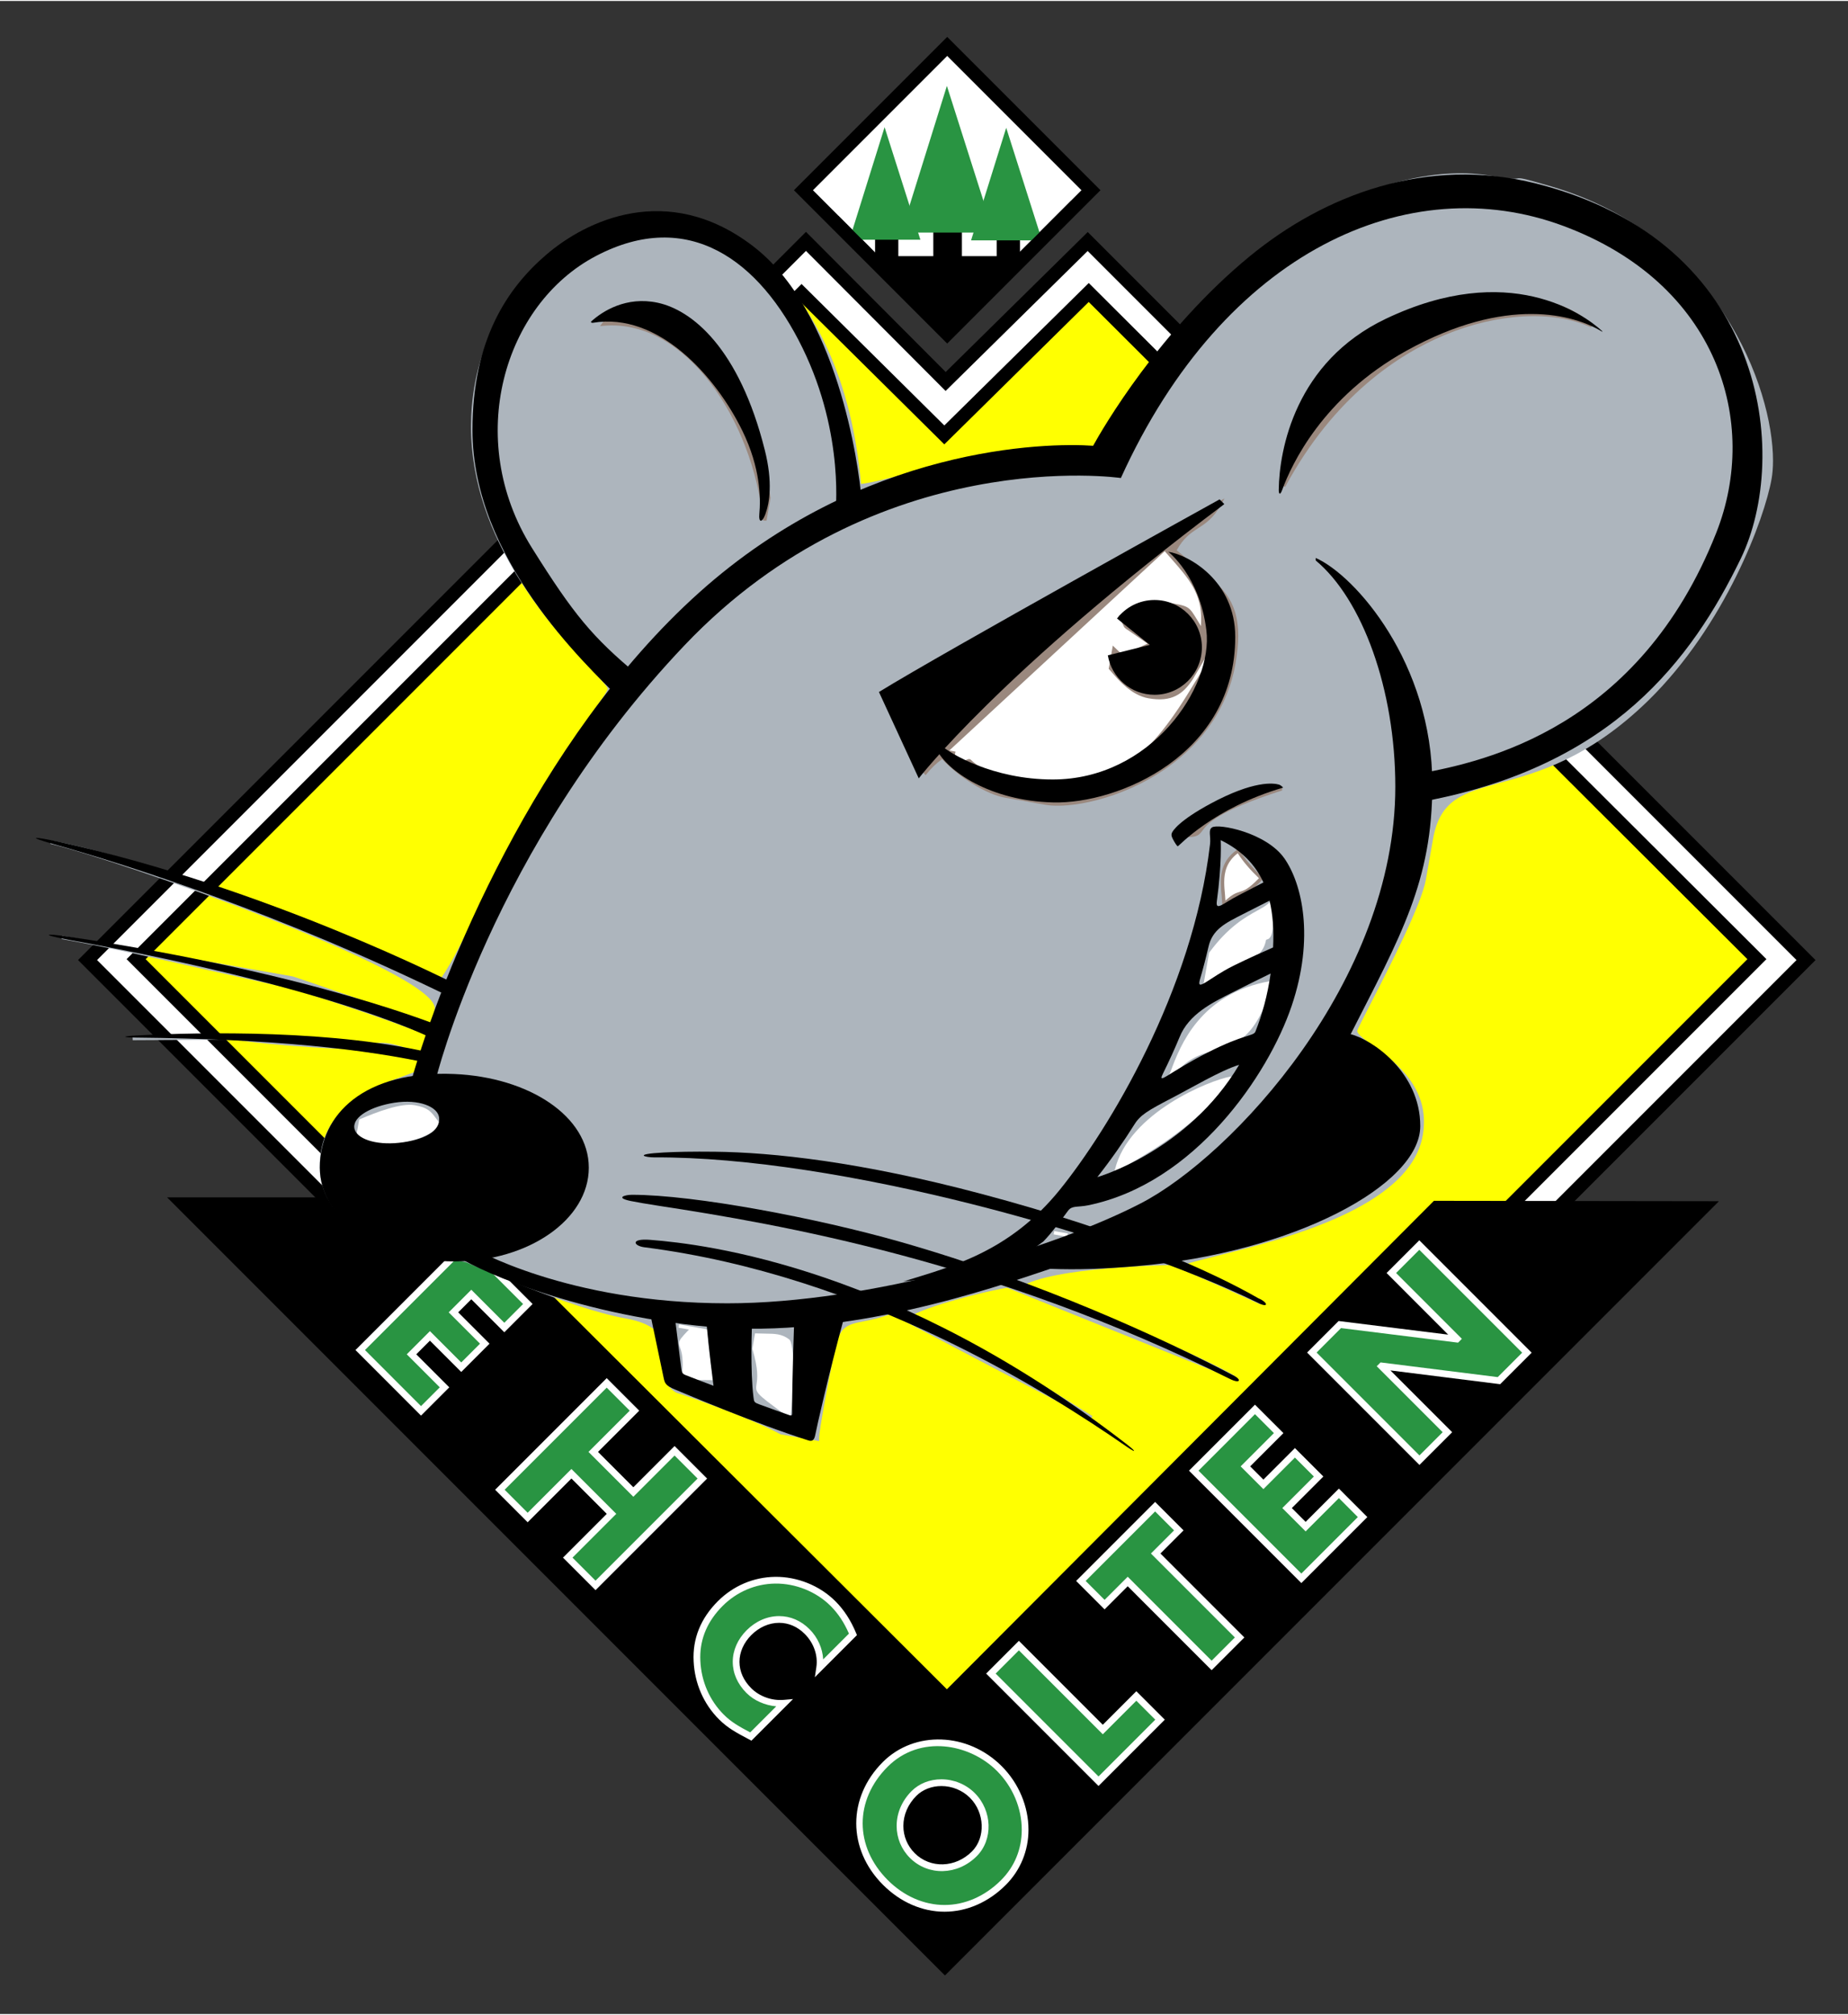 <?xml version="1.0" encoding="UTF-8" standalone="no"?>
<!-- Created with Inkscape (http://www.inkscape.org/) -->
<svg
   xmlns:svg="http://www.w3.org/2000/svg"
   xmlns="http://www.w3.org/2000/svg"
   version="1.0"
   width="200"
   height="218"
   viewBox="0 0 754.726 821.863"
   id="Calque_1"
   xml:space="preserve"
   style="overflow:visible"><rect x="0" y="0" width="754.726" height="821.863" fill="#333333" stroke="none"/><defs
   id="defs174" />
<g
   transform="matrix(0.963,0,0,0.963,14.667,14.667)"
   id="g3">
	<g
   id="g5">
		<polygon
   points="446.054,86.749 750.691,391.385 386.301,755.772 21.9,391.37 326.576,86.693 385.81,146.09 446.054,86.749 "
   id="polygon7"
   style="fill:#ffffff" />
		<path
   d="M 17.865,391.37 L 386.302,759.807 L 754.727,391.386 L 446.071,82.728 C 446.071,82.728 389.601,138.351 385.827,142.068 C 382.089,138.319 326.579,82.655 326.579,82.655 L 17.865,391.37 z M 326.573,90.732 C 330.339,94.507 385.791,150.113 385.791,150.113 C 385.791,150.113 442.271,94.481 446.04,90.768 C 449.966,94.694 742.702,387.43 746.657,391.385 C 742.688,395.354 390.269,747.767 386.302,751.737 C 382.334,747.767 29.904,395.339 25.936,391.37 C 29.891,387.415 322.612,94.692 326.573,90.732 z"
   id="path9" />
		<polygon
   points="446.496,108.362 729.863,390.998 386.178,734.682 42.494,390.998 324.709,108.783 385.248,168.738 446.496,108.362 "
   id="polygon11"
   style="fill:#ffff01" />
		<path
   d="M 385.25,164.728 C 381.506,161.018 324.699,104.758 324.699,104.758 L 38.459,390.998 L 386.178,738.719 L 733.9,390.996 L 446.507,104.344 C 446.507,104.344 389.007,161.023 385.25,164.728 z M 446.485,112.38 C 450.405,116.292 721.865,387.051 725.825,391.001 C 721.858,394.97 390.142,726.684 386.179,730.647 C 382.215,726.683 50.494,394.962 46.53,390.998 C 50.479,387.049 320.789,116.738 324.719,112.808 C 328.49,116.542 385.243,172.75 385.243,172.75 C 385.243,172.75 442.714,116.095 446.485,112.38 z"
   id="path13" />
		<path
   d="M 592.895,493.445 C 592.895,493.445 387.332,699.524 386.329,700.531 C 385.325,699.527 177.264,491.976 177.264,491.976 L 55.63,491.976 L 385.518,821.863 L 713.774,493.609 L 592.895,493.445 z"
   id="path15" />
	</g>
	<g
   id="g17">
		<polygon
   points="386.469,4.035 447.44,65.005 386.469,125.976 325.5,65.004 386.469,4.035 "
   id="polygon19"
   style="fill:#ffffff" />
		<path
   d="M 321.465,65.004 L 386.469,130.01 L 451.474,65.005 L 386.469,0 L 321.465,65.004 z M 386.469,8.071 C 390.113,11.714 439.762,61.363 443.404,65.005 C 439.762,68.65 390.113,118.296 386.469,121.939 C 382.825,118.296 333.178,68.647 329.536,65.004 C 333.179,61.361 382.826,11.714 386.469,8.071 z"
   id="path21" />
		<polygon
   points="412.295,102.822 412.295,101.699 417.29,97.04 412.295,97.228 412.295,92.953 361.087,92.953 361.087,99.166 360.676,99.181 361.087,100.048 361.087,102.822 362.402,102.822 363.427,104.985 376.618,116.293 376.618,118.388 379.062,118.388 387.067,125.25 394.418,118.388 396.847,118.388 396.847,116.12 411.093,102.822 412.295,102.822 "
   id="polygon23" />
		<polygon
   points="355.884,85.765 365.746,85.765 365.746,97.398 355.884,97.398 355.884,85.765 "
   id="polygon25" />
		<polygon
   points="407.468,86.019 417.33,86.019 417.33,97.651 407.468,97.651 407.468,86.019 "
   id="polygon27" />
		<polygon
   points="380.574,79.949 392.711,79.949 392.711,99.168 380.574,99.168 380.574,79.949 "
   id="polygon29" />
		<polygon
   points="411.496,38.534 426.686,86.255 396.596,86.255 411.496,38.534 "
   id="polygon31"
   style="fill:#299442" />
		<polygon
   points="359.913,38.282 375.101,86.001 345.01,86.001 359.913,38.282 "
   id="polygon33"
   style="fill:#299442" />
		<polygon
   points="386.339,20.775 406.134,82.968 366.918,82.968 386.339,20.775 "
   id="polygon35"
   style="fill:#299442" />
		
			<rect
   width="19.416"
   height="4.043"
   x="336.055"
   y="82.082"
   transform="matrix(-0.707,-0.707,0.707,-0.707,530.762,388.079)"
   id="rect37" />
		
			<rect
   width="4.855"
   height="45.891"
   x="422.079"
   y="64.351"
   transform="matrix(-0.707,-0.707,0.707,-0.707,663.027,449.146)"
   id="rect39" />
	</g>
	<g
   id="g41">
		<g
   id="g43">
			<polygon
   points="198.648,547.165 208.623,537.191 182.846,511.414 137.543,556.718 163.319,582.495 173.293,572.519 159.294,558.521 167.104,550.712 180.383,563.988 190.356,554.016 177.079,540.735 184.649,533.164 198.648,547.165 "
   id="polygon45"
   style="fill:#299442;fill-rule:evenodd" />
			<path
   d="M 135.527,556.718 L 163.319,584.513 L 175.31,572.519 C 175.31,572.519 163.048,560.259 161.311,558.522 C 162.614,557.218 165.8,554.032 167.103,552.73 C 168.826,554.45 180.382,566.006 180.382,566.006 L 192.373,554.016 C 192.373,554.016 180.817,542.459 179.095,540.736 C 180.378,539.453 183.365,536.465 184.648,535.184 C 186.386,536.92 198.647,549.185 198.647,549.185 L 210.639,537.192 L 182.846,509.397 L 135.527,556.718 z M 182.846,513.432 C 184.633,515.218 204.818,535.405 206.604,537.192 C 205.157,538.637 200.095,543.704 198.647,545.148 C 196.91,543.412 184.648,531.147 184.648,531.147 L 175.061,540.736 C 175.061,540.736 186.616,552.293 188.339,554.016 C 186.893,555.461 181.829,560.526 180.382,561.971 C 178.659,560.247 167.103,548.693 167.103,548.693 L 157.276,558.522 C 157.276,558.522 169.537,570.783 171.275,572.519 C 169.828,573.966 164.765,579.031 163.318,580.478 C 161.531,578.692 141.346,558.505 139.56,556.718 C 141.446,554.834 180.961,515.317 182.846,513.432 z"
   id="path47"
   style="fill:#ffffff;fill-rule:evenodd" />
		</g>
		<g
   id="g49">
			<polygon
   points="236.361,599.896 253.845,582.415 242.068,570.637 196.766,615.94 208.543,627.717 227.108,609.151 244.113,626.155 225.546,644.721 237.323,656.497 282.626,611.195 270.849,599.417 253.365,616.901 236.361,599.896 "
   id="polygon51"
   style="fill:#299442;fill-rule:evenodd" />
			<path
   d="M 194.749,615.94 L 208.543,629.732 C 208.543,629.732 225.304,612.971 227.108,611.166 C 228.78,612.841 240.422,624.481 242.094,626.155 C 240.29,627.959 223.529,644.72 223.529,644.72 L 237.323,658.513 L 284.643,611.195 L 270.849,597.399 C 270.849,597.399 255.156,613.093 253.365,614.884 C 251.692,613.209 240.052,601.57 238.378,599.895 C 240.17,598.105 255.863,582.415 255.863,582.415 L 242.069,568.62 L 194.749,615.94 z M 242.068,572.654 C 243.597,574.183 250.298,580.885 251.827,582.415 C 250.035,584.205 234.343,599.895 234.343,599.895 L 253.364,618.918 C 253.364,618.918 269.057,603.226 270.848,601.434 C 272.377,602.963 279.079,609.665 280.607,611.195 C 278.722,613.081 239.206,652.593 237.322,654.479 C 235.793,652.95 229.092,646.25 227.563,644.72 C 229.368,642.916 246.128,626.155 246.128,626.155 L 227.107,607.132 C 227.107,607.132 210.346,623.894 208.542,625.697 C 207.012,624.17 200.312,617.468 198.782,615.94 C 200.668,614.055 240.184,574.538 242.068,572.654 z"
   id="path53"
   style="fill:#ffffff;fill-rule:evenodd" />
		</g>
		<g
   id="g55">
			<path
   d="M 346.511,677.24 C 344.467,672.315 341.824,667.988 338.039,664.204 C 331.671,657.833 322.477,654.171 313.464,654.289 C 304.693,654.409 296.401,658.017 290.214,664.202 C 283.483,670.932 279.879,679.102 280.36,688.597 C 280.78,697.549 284.385,705.961 290.695,712.269 C 294.359,715.934 298.084,717.856 303.192,720.561 L 317.31,706.444 C 311.903,706.923 306.195,704.938 302.351,701.093 C 295.021,693.764 295.26,683.67 302.411,676.52 C 309.441,669.49 319.836,668.83 327.046,676.041 C 331.07,680.064 333.234,685.712 332.393,691.359 L 346.511,677.24 L 346.511,677.24 z"
   id="path57"
   style="fill:#299442;fill-rule:evenodd" />
			<path
   d="M 313.446,652.864 C 304.353,652.986 295.745,656.655 289.205,663.193 C 281.904,670.494 278.449,679.066 278.935,688.667 C 279.375,698.046 283.193,706.787 289.685,713.277 C 293.398,716.991 297.236,719.022 302.096,721.596 L 303.454,722.315 L 321.095,704.673 L 317.183,705.021 C 312.147,705.466 306.85,703.576 303.358,700.084 C 300.099,696.825 298.376,692.948 298.375,688.874 C 298.375,684.807 300.166,680.778 303.418,677.527 C 306.752,674.192 310.931,672.356 315.184,672.358 C 319.214,672.358 322.967,673.978 326.035,677.048 C 329.875,680.886 331.724,686.156 330.98,691.148 L 330.342,695.423 L 348.193,677.574 L 347.828,676.692 C 345.575,671.264 342.703,666.846 339.046,663.193 C 332.455,656.6 322.883,652.736 313.446,652.864 z M 291.703,711.26 C 285.715,705.273 282.192,697.199 281.785,688.529 C 281.758,687.993 281.744,687.457 281.744,686.926 C 281.744,678.804 284.928,671.505 291.223,665.209 C 297.234,659.202 305.139,655.829 313.485,655.717 C 322.168,655.601 330.971,659.152 337.031,665.213 C 340.265,668.444 342.738,672.212 344.8,676.935 C 343.765,677.969 337.06,684.673 333.881,687.853 C 333.595,683.176 331.591,678.568 328.053,675.033 C 324.439,671.416 319.989,669.506 315.185,669.506 L 315.185,669.506 C 310.17,669.506 305.275,671.639 301.402,675.512 C 297.611,679.303 295.523,684.048 295.523,688.874 C 295.523,688.876 295.523,688.876 295.523,688.876 C 295.524,693.723 297.535,698.297 301.342,702.103 C 304.614,705.375 309.245,707.347 313.971,707.764 C 310.929,710.807 304.038,717.701 302.93,718.806 C 298.373,716.389 294.986,714.545 291.703,711.26 z"
   id="path59"
   style="fill:#ffffff;fill-rule:evenodd" />
		</g>
		<g
   id="g61">
			<path
   d="M 408.556,734.118 C 395.518,721.079 373.888,718.673 360.188,732.373 C 345.528,747.036 345.709,767.884 360.248,782.425 C 374.789,796.965 395.639,797.147 410.297,782.484 C 423.998,768.784 421.593,747.156 408.556,734.118 L 408.556,734.118 z M 397.14,745.533 C 404.17,752.563 404.23,764.038 397.982,770.288 C 390.17,778.097 378.694,778.039 371.665,771.009 C 364.634,763.979 364.574,752.502 372.386,744.693 C 378.634,738.44 390.109,738.503 397.14,745.533 L 397.14,745.533 z"
   id="path63"
   style="fill:#299442;fill-rule:evenodd" />
			<path
   d="M 359.18,731.364 C 344.114,746.431 344.139,768.33 359.24,783.433 C 366.591,790.783 375.861,794.833 385.341,794.831 C 394.776,794.831 403.996,790.804 411.307,783.491 C 417.519,777.281 420.94,768.962 420.942,760.071 C 420.942,750.166 416.796,740.337 409.567,733.108 L 409.567,733.108 C 395.193,718.738 372.59,717.954 359.18,731.364 z M 361.257,781.416 C 347.1,767.257 347.075,747.505 361.197,733.382 C 374.973,719.608 395.983,723.563 407.548,735.126 L 407.548,735.126 C 414.247,741.824 418.088,750.916 418.088,760.072 C 418.086,768.318 415.045,775.72 409.289,781.474 C 402.518,788.247 394.013,791.979 385.341,791.979 C 376.622,791.979 368.07,788.229 361.257,781.416 z"
   id="path65"
   style="fill:#ffffff" />
			<path
   d="M 384.006,738.699 C 379.073,738.699 374.588,740.47 371.377,743.681 C 367.284,747.775 365.031,753.02 365.03,758.456 C 365.03,763.574 367.028,768.389 370.655,772.017 C 378.396,779.758 390.843,779.442 398.991,771.294 C 406.018,764.266 405.633,752.006 398.149,744.523 C 394.447,740.823 389.292,738.699 384.006,738.699 z M 372.673,770 C 369.585,766.911 367.882,762.812 367.882,758.457 C 367.883,753.785 369.84,749.253 373.394,745.701 C 376.028,743.064 379.896,741.554 384.006,741.552 C 388.54,741.552 392.959,743.371 396.131,746.542 C 402.41,752.82 402.803,763.445 396.972,769.279 C 389.957,776.295 379.283,776.609 372.673,770 z"
   id="path67"
   style="fill:#ffffff" />
		</g>
		<g
   id="g69">
			<polygon
   points="416.866,682.005 405.003,693.87 450.639,739.506 476.724,713.42 466.677,703.372 452.456,717.594 416.866,682.005 "
   id="polygon71"
   style="fill:#299442;fill-rule:evenodd" />
			<path
   d="M 402.986,693.87 L 450.639,741.523 L 478.742,713.419 L 466.678,701.354 C 466.678,701.354 454.198,713.833 452.456,715.577 C 450.55,713.672 416.866,679.989 416.866,679.989 L 402.986,693.87 z M 416.866,684.022 C 418.77,685.928 452.456,719.611 452.456,719.611 C 452.456,719.611 464.937,707.13 466.678,705.388 C 468.129,706.839 473.257,711.968 474.708,713.419 C 472.918,715.208 452.429,735.697 450.64,737.488 C 448.754,735.602 408.907,695.754 407.022,693.869 C 408.552,692.34 415.333,685.558 416.866,684.022 z"
   id="path73"
   style="fill:#ffffff;fill-rule:evenodd" />
		</g>
		<g
   id="g75">
			<polygon
   points="474.888,642.975 484.691,633.168 474.646,623.121 443.171,654.596 453.22,664.641 463.025,654.836 498.613,690.427 510.476,678.562 474.888,642.975 "
   id="polygon77"
   style="fill:#299442;fill-rule:evenodd" />
			<path
   d="M 441.154,654.596 L 453.22,666.659 C 453.22,666.659 461.401,658.478 463.025,656.854 C 464.929,658.758 498.613,692.443 498.613,692.443 L 512.494,678.562 C 512.494,678.562 478.81,644.879 476.906,642.975 C 478.528,641.35 486.71,633.168 486.71,633.168 L 474.647,621.105 L 441.154,654.596 z M 474.646,625.139 C 476.096,626.59 481.225,631.719 482.675,633.168 C 481.051,634.791 472.87,642.975 472.87,642.975 C 472.87,642.975 506.554,676.657 508.458,678.562 C 506.926,680.095 500.145,686.877 498.612,688.411 C 496.708,686.504 463.024,652.819 463.024,652.819 C 463.024,652.819 454.841,661.002 453.219,662.624 C 451.768,661.173 446.64,656.048 445.188,654.597 C 447.017,652.77 472.817,626.966 474.646,625.139 z"
   id="path79"
   style="fill:#ffffff;fill-rule:evenodd" />
		</g>
		<g
   id="g81">
			<polygon
   points="527.038,591.93 516.991,581.883 491.026,607.849 536.661,653.484 562.625,627.519 552.581,617.47 538.477,631.574 530.608,623.707 543.985,610.329 533.937,600.285 520.562,613.658 512.936,606.031 527.038,591.93 "
   id="polygon83"
   style="fill:#299442;fill-rule:evenodd" />
			<path
   d="M 489.008,607.849 L 536.66,655.502 L 564.643,627.519 L 552.58,615.454 C 552.58,615.454 540.216,627.818 538.476,629.558 C 537.166,628.25 533.933,625.016 532.625,623.708 C 534.351,621.982 546.002,610.33 546.002,610.33 L 533.936,598.268 C 533.936,598.268 522.286,609.916 520.561,611.642 C 519.273,610.355 516.24,607.321 514.953,606.032 C 516.691,604.294 529.056,591.93 529.056,591.93 L 516.991,579.866 L 489.008,607.849 z M 516.991,583.898 C 518.441,585.349 523.571,590.478 525.021,591.929 C 523.281,593.667 510.918,606.031 510.918,606.031 L 520.562,615.676 C 520.562,615.676 532.212,604.026 533.937,602.3 C 535.388,603.751 540.516,608.878 541.968,610.329 C 540.242,612.053 528.591,623.707 528.591,623.707 L 538.477,633.594 C 538.477,633.594 550.841,621.229 552.581,619.488 C 554.031,620.939 559.16,626.068 560.61,627.519 C 558.82,629.305 538.451,649.679 536.661,651.467 C 534.774,649.581 494.93,609.733 493.043,607.849 C 494.833,606.061 515.202,585.688 516.991,583.898 z"
   id="path85"
   style="fill:#ffffff;fill-rule:evenodd" />
		</g>
		<g
   id="g87">
			<polygon
   points="586.744,603.402 598.608,591.537 570.646,563.576 570.766,563.456 620.458,569.689 632.319,557.828 586.685,512.192 574.822,524.054 602.722,551.957 602.602,552.077 552.972,545.905 541.111,557.767 586.744,603.402 "
   id="polygon89"
   style="fill:#299442;fill-rule:evenodd" />
			<path
   d="M 572.803,524.054 C 572.803,524.054 594.419,545.67 598.93,550.182 C 592.382,549.368 552.456,544.403 552.456,544.403 L 539.092,557.767 L 586.743,605.42 L 600.624,591.537 C 600.624,591.537 578.961,569.874 574.441,565.353 C 581.001,566.176 620.972,571.191 620.972,571.191 L 634.334,557.828 L 586.684,510.175 L 572.803,524.054 z M 586.685,514.209 C 588.569,516.095 628.414,555.94 630.302,557.828 C 628.691,559.44 620.768,567.361 619.942,568.186 C 618.594,568.017 570.249,561.954 570.249,561.954 L 568.629,563.576 C 568.629,563.576 594.716,589.664 596.591,591.537 C 595.057,593.069 588.277,599.851 586.744,601.385 C 584.857,599.497 545.014,559.653 543.127,557.767 C 544.74,556.154 552.663,548.232 553.487,547.406 C 554.834,547.574 603.118,553.578 603.118,553.578 L 604.74,551.958 C 604.74,551.958 578.715,525.929 576.838,524.055 C 578.371,522.521 585.152,515.742 586.685,514.209 z"
   id="path91"
   style="fill:#ffffff;fill-rule:evenodd" />
		</g>
	</g>
	<g
   id="g93">
		<g
   id="g95">
			<path
   d="M 691.637,110.917 C 673.504,93.271 652.041,80.85 641.762,79.039 L 620.668,75.319 C 579.605,68.078 540.703,92.836 521.169,108.236 C 492.633,130.735 469.536,161.131 462.136,185.853 C 366.917,179.87 284.355,229.277 216.74,332.748 C 210.237,342.84 183.773,406.707 173.811,430.749 C 171.821,435.552 170.383,439.02 170.248,439.295 L 169.744,440.314 L 170.873,440.336 L 194.56,440.558 C 220.048,445.064 238.794,465.243 235.38,484.609 C 233.314,496.324 221.681,510.985 200.352,517.327 L 199.929,517.453 L 198.621,524.878 L 199.794,524.434 C 208.381,521.177 265.896,536.139 266.476,536.288 C 281.25,538.552 296.757,537.082 310.439,535.783 C 320.503,534.828 329.194,534.004 336.064,534.72 L 336.725,534.789 C 336.725,534.789 337.531,530.217 337.726,529.106 C 342.838,529.997 348.534,530.986 348.534,530.986 C 357.513,532.571 377.467,526.96 384.814,519.267 L 385.735,518.304 C 385.735,518.304 250.369,494.436 248.978,494.19 C 249.162,493.147 249.898,488.967 250.082,487.924 C 251.465,488.168 339.506,503.692 339.506,503.692 C 345.145,504.687 385.926,517.742 386.335,517.874 C 397.808,519.905 404.69,514.934 410.762,510.551 C 413.416,508.634 415.922,506.824 418.641,505.665 L 418.995,505.515 L 420.332,497.932 L 419.037,498.628 C 414.228,501.211 369.436,491.754 336.73,484.85 C 322.101,481.761 309.467,479.094 302.521,477.929 C 298.799,477.717 267.205,475.997 263.053,476.901 C 262.89,476.873 259.352,476.249 257.285,475.886 C 269.164,469.814 320.405,474.664 320.946,474.716 L 382.252,485.529 C 386.028,486.193 386.952,488.898 387.565,490.689 C 387.899,491.665 388.14,492.373 388.795,492.605 C 401.484,497.492 404.29,496.308 407.004,495.162 C 409.528,494.097 411.914,493.092 425.176,499.008 L 425.699,499.239 L 426.041,498.779 C 472.735,435.673 487.494,397.384 488.982,388.946 L 490.348,382.259 C 492.783,370.651 497.773,346.8 498.722,334.059 C 499.807,334.265 502.451,334.767 502.451,334.767 L 507.548,335.606 C 534.131,340.295 539.748,364.728 539.748,379.783 C 539.748,383.018 539.489,385.823 539.123,387.902 L 535.404,408.996 C 530.803,435.075 501.854,480.425 440.943,498.459 L 439.74,498.815 L 440.662,499.666 C 443.032,501.858 444.812,503.411 447.808,504.965 L 448.132,505.133 L 448.456,504.971 C 449.522,504.435 555.222,450.583 570.187,365.699 L 577.628,323.514 C 578.221,320.147 578.493,316.637 578.493,313.031 C 578.493,277.145 551.622,231.915 546.662,223.875 C 548.234,224.151 550.319,224.52 550.618,224.571 C 552.416,226.712 554.609,228.602 557.159,230.768 C 567.97,239.95 584.305,253.825 594.267,310.878 L 594.376,311.512 L 595.02,311.467 C 645.94,307.924 707.616,247.884 714.769,207.317 L 720.518,174.718 C 725.193,148.216 704.428,123.369 691.637,110.917 z M 308.143,523.848 C 297.123,521.152 280.69,517.588 255.524,513.138 C 255.683,512.239 256.08,509.983 256.266,508.93 C 263.876,511.912 274.421,513.144 284.66,514.321 C 290.943,515.042 296.878,515.726 301.578,516.776 C 305.351,517.566 306.291,520.216 306.913,521.97 C 307.251,522.925 307.5,523.611 308.143,523.848 z M 325.373,528.506 C 321.911,527.485 316.853,525.999 308.976,524.054 C 310.504,524.386 313.724,524.941 320.36,526.081 C 320.36,526.081 327.698,527.36 335.012,528.632 C 331.874,530.403 331.674,530.365 325.373,528.506 z"
   id="path97"
   style="fill:#adb5bd;fill-rule:evenodd" />
			<path
   d="M 642.625,63.377 C 629.995,59.699 629.522,59.779 628.127,60.016 C 627.208,60.173 625.817,60.409 617.62,58.964 C 571.473,50.827 521.742,88.418 516.224,92.731 C 490.109,113.009 470.045,142.713 458.056,160.461 C 452.961,168.004 448.149,175.129 446.85,175.165 C 423.46,171.04 391.448,179.384 370.263,184.906 C 361.347,187.23 354.303,189.047 349.919,189.512 C 345.405,138.648 325.839,110.499 310.166,95.843 C 293.059,79.846 276.728,75.974 276.566,75.938 C 258.586,72.766 239.731,77.307 223.435,88.715 C 204.152,102.217 190.174,124.266 186.043,147.695 C 184.991,153.661 184.508,159.49 184.508,165.17 C 184.508,213.595 219.571,251.06 235.501,268.082 C 239.051,271.874 242.404,275.457 242.457,276.31 C 242.2,277.749 239.575,281.391 235.602,286.904 C 228.639,296.566 216.984,312.737 204.192,336.524 C 197.716,348.593 192.454,359.477 187.811,369.081 C 181.593,381.944 176.654,392.115 171.625,399.352 C 121.636,376.248 43.56,347.246 6.424,340.698 L 6.133,342.094 C 35.164,349.06 168.858,396.009 169.148,411.775 C 169.148,411.775 168.177,417.226 167.95,418.505 C 164.722,417.438 151.071,412.739 138.846,408.534 C 116.752,400.93 109.336,398.388 108.962,398.322 L 11.166,381.079 L 10.918,382.483 C 29.826,385.817 47.439,389.826 69.735,394.9 L 109.927,403.895 C 110.267,404.005 149.55,416.471 166.712,423.58 C 166.03,424.499 164.566,426.473 164.566,426.473 C 164.566,426.473 163.909,430.197 163.682,431.486 C 148.329,424.305 143.524,426.65 141.705,427.552 C 141.705,427.552 141.308,427.729 141.272,427.746 C 141.249,427.74 141.224,427.736 141.224,427.736 C 141.224,427.736 141.202,427.74 141.183,427.744 C 118.101,423.672 76.249,421.054 40.994,423.929 L 41.056,425.354 L 84.594,425.119 C 98.962,427.669 136.482,429.751 141.17,429.177 C 141.325,429.206 162.082,432.865 163.398,433.096 C 163.218,434.109 162.654,437.314 162.565,437.821 C 161.335,438.599 159.008,439.448 156.056,440.513 C 145.027,444.485 124.497,451.883 120.892,472.33 C 120.514,474.474 120.326,476.561 120.326,478.588 C 120.326,497.724 137.003,511.484 167.159,516.803 C 167.159,516.803 182.251,519.463 182.416,519.491 C 183.606,520.017 227.431,539.292 249.503,543.183 C 264.589,545.843 266.181,551.731 266.181,558.288 C 266.181,559.157 266.153,560.038 266.124,560.927 C 266.097,561.781 266.07,562.64 266.07,563.493 C 266.07,567.707 266.735,571.81 271.363,574.667 L 271.436,574.711 L 271.516,574.737 C 271.806,574.833 300.611,584.273 315.733,592.391 L 315.834,592.445 L 332.144,595.32 C 332.144,595.32 332.123,594.386 332.123,594.351 C 332.123,590.613 336.352,568.713 338.873,556.259 C 340.849,546.532 344.346,545.842 351.313,544.469 C 354.349,543.868 358.123,543.114 362.588,541.434 C 363.131,541.72 447.37,585.947 447.37,585.947 L 448.078,584.71 L 441.77,580.769 C 423.454,569.287 389.813,548.211 371.97,541.853 C 380.498,537.145 407.36,530.777 411.956,530.331 C 412.297,530.468 507.779,568.936 507.779,568.936 L 508.417,567.665 C 497.177,560.784 438.176,534.392 417.685,529.946 C 430.956,521.418 480.459,520.721 480.975,520.716 C 482.794,521.05 496.471,526.965 518.368,536.939 L 519.257,537.343 L 519.882,536.062 L 517.023,534.525 C 509.516,530.479 496.046,523.253 486.955,520.56 C 489.801,519.553 494.726,518.32 500.676,516.834 C 529.357,509.68 582.744,496.363 588.143,465.745 C 588.499,463.725 588.664,461.798 588.664,459.952 C 588.664,443.378 575.31,433.67 566.998,427.626 C 563.595,425.153 560.377,422.813 560.377,421.444 C 560.377,421.398 560.38,421.35 560.388,421.306 C 560.532,420.622 563.067,415.678 566.003,409.952 C 574.087,394.191 587.617,367.81 589.482,357.234 L 592.524,339.976 C 595.487,323.179 605.584,320.424 620.87,316.25 C 636.765,311.91 658.536,305.966 683.79,281.359 C 716.418,249.404 733.117,204.219 736.091,187.344 C 736.487,185.112 736.693,182.52 736.693,179.634 C 736.689,148.752 713.072,84.07 642.625,63.377 z"
   id="path99"
   style="fill:#adb5bd;fill-rule:evenodd" />
			<path
   d="M 315.153,118.316 C 306.513,105.975 292.445,90.598 274.502,87.435 C 239.061,81.187 203.239,117.45 197.21,151.641 C 192.628,177.624 204.052,204.447 214.443,222.37 C 226.105,242.49 241.419,259.791 250.519,266.481 L 251.092,266.901 L 251.514,266.331 C 273.353,236.887 304.852,216.872 323.672,204.913 C 334.512,198.025 339.321,194.884 339.726,192.587 C 342.77,175.333 331.746,142.014 315.153,118.316 z"
   id="path101"
   style="fill:#adb5bd" />
		</g>
		<g
   id="g103">
			<path
   d="M 643.685,112.989 L 628.345,110.283 C 611.7,107.348 585.067,111.274 563.091,126.661 C 545.644,138.879 534.499,156.236 530.862,176.86 L 529.711,183.101 L 528.488,190.331 L 529.826,190.746 C 550.582,152.267 578.012,134.527 597.37,126.421 C 619.768,117.041 643.578,115.782 659.505,123.134 L 660.273,121.948 C 655.301,117.63 648.168,113.778 643.685,112.989 z"
   id="path105"
   style="fill:#9a887e" />
			<path
   d="M 311.531,195.299 C 304.426,146.485 288.325,119.53 263.677,115.186 L 259.314,114.276 C 252.156,112.654 247.428,111.583 240.197,121.332 L 239.254,122.603 L 240.831,122.467 C 275.805,119.462 304.019,162.75 308.427,205.064 L 309.838,205.114 L 311.548,195.414 L 311.531,195.299 z"
   id="path107"
   style="fill:#9a887e" />
			<path
   d="M 491.834,224.203 C 491.834,224.203 484.62,218.349 483.78,217.667 C 486.705,212.385 489.689,210.375 492.842,208.33 C 496.143,206.189 499.554,203.976 502.868,197.858 L 504.059,195.66 L 358.424,278.789 L 358.687,279.379 C 366.805,297.594 372.378,307.779 376.76,312.401 L 377.316,312.988 L 377.829,312.362 C 380,309.715 381.821,307.993 384.31,306.197 C 391.569,314.025 403.154,321.152 410.994,322.533 L 428.253,325.576 C 437.863,327.271 460.141,323.536 479.58,309.924 C 495.521,298.762 505.592,283.533 508.703,265.882 C 509.508,261.318 509.886,257.364 509.886,253.893 C 509.886,238.322 502.314,232.4 491.834,224.203 z"
   id="path109"
   style="fill:#9a887e" />
			<path
   d="M 528.436,318.067 L 522.5,317.02 L 512.812,320.399 C 501.673,324.119 493.625,326.809 482.797,338.018 L 481.692,339.161 L 483.281,339.226 C 492.055,339.584 492.895,338.957 494.724,336.505 C 496.825,333.685 500.738,328.436 528.534,319.447 L 528.436,318.067 z"
   id="path111"
   style="fill:#9a887e" />
			<path
   d="M 520.121,356.261 C 515.893,352.294 512.632,348.437 510.43,344.796 L 510.035,344.144 L 509.41,344.581 C 501.527,350.103 502.255,357.73 502.84,363.86 L 503.246,369.459 L 504.358,368.331 C 507.627,364.911 509.186,364.438 510.837,363.938 C 512.931,363.306 515.095,362.651 520.152,357.27 L 520.642,356.75 L 520.121,356.261 z"
   id="path113"
   style="fill:#9a887e" />
		</g>
		<g
   id="g115">
			<path
   d="M 524.407,367.333 L 524.291,365.683 L 523.171,366.901 C 521.997,368.176 520.191,369.176 517.905,370.443 C 513.04,373.137 505.687,377.209 497.632,388.172 L 497.534,388.307 L 495.213,401.457 L 496.526,400.722 C 500.867,398.287 504.645,396.552 507.981,395.021 C 515.558,391.543 520.566,389.246 521.692,382.849 C 521.682,382.795 521.92,382.722 521.92,382.722 C 523.768,382.235 525.349,380.693 524.407,367.333 z"
   id="path117"
   style="fill:#ffffff" />
			<path
   d="M 523.581,400.294 C 493.652,405.408 485.134,428.159 481.498,437.874 L 480.416,440.646 L 481.643,441.357 C 487.811,433.04 494.022,431.284 500.027,429.585 C 509.08,427.026 517.631,424.608 524.386,401.194 L 524.701,400.102 L 523.581,400.294 z"
   id="path119"
   style="fill:#ffffff;fill-rule:evenodd" />
			<path
   d="M 506.549,440.791 C 497.843,442.322 463.469,456.083 457.595,480.243 L 457.098,482.295 L 458.738,480.968 C 459.703,480.188 461.804,478.956 464.461,477.401 C 474.635,471.442 493.575,460.352 507.245,441.919 L 508.312,440.48 L 506.549,440.791 z"
   id="path121"
   style="fill:#ffffff;fill-rule:evenodd" />
			<path
   d="M 169.783,458.628 C 167.615,455.685 166.307,453.907 160.631,452.908 C 154.814,451.883 144.613,455.791 137.445,458.821 L 137.087,458.971 L 135.522,467.855 L 136.364,467.862 C 138.83,467.885 140.846,468.425 142.32,468.82 L 143.918,469.203 C 147.13,469.769 161.216,470.198 171.447,461.944 L 171.989,461.507 L 169.783,458.628 z"
   id="path123"
   style="fill:#ffffff" />
			
				<rect
   width="1.427"
   height="5.841"
   x="433.95"
   y="504.96"
   transform="matrix(0.174,-0.985,0.985,0.174,-141.27,847.257)"
   id="rect125"
   style="fill:#ffffff;fill-rule:evenodd" />
			<path
   d="M 319.256,552.069 L 319.422,552.161 C 316.272,549.823 313.419,549.795 309.47,549.753 L 304.995,549.643 L 304.871,550.245 L 303.828,556.162 L 303.875,556.324 C 306.508,565.173 305.956,568.849 305.625,571.046 C 305.061,574.806 305.287,574.972 317.146,583.701 L 319.842,585.687 L 320.042,584.553 C 321.582,575.817 322.097,553.177 319.256,552.069 z"
   id="path127"
   style="fill:#ffffff" />
			<path
   d="M 273.88,569.35 L 287.331,569.476 L 287.218,568.641 C 285.523,558.328 285.333,555.54 284.99,550.474 L 284.817,547.958 L 272.761,545.834 L 272.512,547.239 C 272.512,547.239 275.391,547.747 276.954,548.021 C 273.786,551.348 272.745,552.547 272.745,553.833 C 272.745,554.342 272.905,554.868 273.152,555.555 C 273.582,556.746 274.284,558.69 274.284,562.951 C 274.284,564.495 274.192,566.343 273.96,568.57 L 273.88,569.35 z"
   id="path129"
   style="fill:#ffffff;fill-rule:evenodd" />
			<path
   d="M 495.878,263.375 L 495.878,263.377 C 494.034,266.587 492.272,269.584 490.536,272.478 C 486.497,278.542 481.836,282.17 471.807,280.4 C 464.661,279.142 459.186,272.769 456.244,269.345 C 456.244,269.345 455.33,268.327 454.96,267.919 C 455.062,267.353 456.348,260.06 456.698,258.067 C 457.724,259.048 459.352,260.605 459.352,260.605 C 461.283,262.583 461.65,262.752 463.703,261.345 C 464.809,260.587 466.659,259.319 470.276,257.734 L 471.449,257.218 L 463.356,251.648 C 461.632,250.547 461.632,250.547 460.973,249.069 C 460.973,249.069 459.664,246.384 459.207,245.444 C 461.847,244.224 463.834,243.015 465.388,242.031 C 469.22,239.605 471.33,238.267 478.998,239.619 L 480.752,239.926 C 488.976,241.357 488.976,241.357 492.559,247.283 L 494.082,249.803 L 494.161,247.399 C 494.532,236.044 488.595,229.293 481.722,221.477 L 478.725,218.047 L 478.184,218.543 L 387.355,302.548 C 387.355,302.548 389.421,302.912 389.986,303.013 C 389.796,304.096 388.84,309.513 388.84,309.513 L 390.45,308.645 C 395.796,305.764 395.796,305.764 396.809,306.74 C 398.67,308.53 402.54,312.254 422.311,314.643 C 458.083,318.941 472.091,306.036 491.733,273.255 C 493.046,271.279 494.288,269.103 495.586,266.788 L 497.114,264.084 L 495.878,263.375 z"
   id="path131"
   style="fill:#ffffff;fill-rule:evenodd" />
			<path
   d="M 509.687,346.08 C 505.015,349.645 503.948,354.037 503.948,358.403 C 503.948,360.173 504.117,361.937 504.279,363.637 C 504.279,363.637 504.379,365.001 504.465,366.205 C 507.241,363.565 508.908,362.953 510.457,362.484 C 512.306,361.925 514.241,361.305 518.68,356.688 C 514.859,353.042 511.846,349.481 509.687,346.08 z"
   id="path133"
   style="fill:#ffffff" />
		</g>
	</g>
	<g
   id="g135">
		<path
   d="M 177.439,439.687 C 139.317,438.039 120.404,456.76 120.404,479.411 C 120.404,501.351 145.94,519.136 177.439,519.136 C 208.939,519.136 234.474,501.352 234.474,479.411 C 234.475,457.471 208.94,441.05 177.439,439.687 z M 154.007,468.849 C 144.064,469.928 135.576,467.144 135.029,462.452 C 134.482,457.76 142.146,453.409 152.026,451.86 C 162.429,450.232 170.548,453.555 171.003,458.256 C 171.549,463.902 164.69,467.689 154.007,468.849 z"
   id="path137" />
		<path
   d="M 357.523,277.729 L 374.406,314.346 C 374.406,314.346 408.884,269.406 503.994,198.075 L 501.986,196.069 C 501.986,196.069 385.344,260.61 357.523,277.729 z"
   id="path139" />
		<path
   d="M 474.387,238.729 C 467.909,238.729 462.162,241.808 458.486,246.568 L 472.371,257.755 L 454.598,262.199 C 456.205,271.687 464.444,278.918 474.388,278.918 C 485.485,278.918 494.483,269.922 494.483,258.823 C 494.482,247.726 485.484,238.729 474.387,238.729 z"
   id="path141" />
		<path
   d="M 480.215,218.286 C 480.215,218.286 493.541,228.374 496.384,251.574 C 499.355,275.825 472.783,314.822 431.234,314.822 C 405.793,314.822 387.246,303.647 383.917,300.318 L 381.777,301.744 C 386.412,311.314 404.672,323.881 431.412,324.556 C 458.852,325.246 508.629,304.577 508.629,254.345 C 508.628,230.626 488.895,219.594 480.215,218.286 z"
   id="path143" />
		<path
   d="M 481.701,337.619 C 481.374,338.629 481.897,339.538 482.347,340.405 C 482.905,341.475 483.931,343.147 484.286,343.147 C 484.642,343.147 499.265,326.919 528.958,318.27 L 528.548,317.86 C 528.548,317.86 527.743,317.158 527.235,317.009 C 524.861,316.309 516.497,315.186 498.196,325.046 C 484.791,332.268 482.028,336.606 481.701,337.619 z"
   id="path145" />
		<path
   d="M 663.951,124.814 C 664.327,125.043 664.519,124.999 664.207,124.711 C 656.509,117.585 624.688,94.628 572.472,119.519 C 534.09,137.816 527.3,175.023 527.078,191.982 C 527.057,193.618 527.569,194.715 528.564,191.997 C 532.486,181.275 545.749,152.789 581.031,133.161 C 623.832,109.351 652.601,117.933 663.951,124.814 z"
   id="path147" />
		<path
   d="M 236.179,121.211 C 235.653,121.301 235.178,120.942 235.512,120.637 C 240.184,116.368 250.297,109.828 263.723,112.715 C 278.108,115.806 298.246,131.754 309.136,175.25 C 312.516,188.75 311.17,197.448 309.33,202.425 C 307.948,206.156 306.468,205.874 306.791,202.423 C 307.426,195.608 307.312,182.818 299.625,167.047 C 288.424,144.059 264.047,116.5 236.179,121.211 z"
   id="path149" />
		<path
   d="M 42.354,424.256 C 38.093,424.218 34.52,423.756 43.276,423.316 C 69.546,421.995 127.447,420.691 170.337,431.391 L 168.91,435.609 C 139.851,429.053 99.97,424.811 42.354,424.256 z"
   id="path151" />
		<path
   d="M 170.634,425.861 C 170.634,425.861 132.04,404.289 14.045,382.81 C 2.708,380.747 2.568,379.78 14.045,381.498 C 118.53,397.138 172.773,419.915 172.773,419.915 L 170.634,425.861 z"
   id="path153" />
		<path
   d="M 8.609,341.015 C 1.238,339.414 -5.938,338.441 7.697,342.281 C 39.395,351.21 103.165,371.477 176.817,407.554 L 178.956,402.086 C 178.956,402.085 98.167,360.471 8.609,341.015 z"
   id="path155" />
		<path
   d="M 260.563,509.997 C 284.267,511.84 365.599,521.609 462.704,596.728 C 466.458,599.632 467.19,600.862 462.097,597.338 C 429.259,574.617 351.573,525.073 258.005,513.135 C 253.41,512.527 251.983,509.318 260.563,509.997 z"
   id="path157" />
		<path
   d="M 507.584,567.342 C 478.744,552.205 426.382,527.904 366.578,510.844 C 331.536,500.845 279.479,490.904 252.784,490.891 C 249.893,490.891 245.492,492.107 252.185,493.512 C 254.937,494.063 258.732,494.729 263.959,495.53 C 315.769,503.449 405.743,518.899 506.513,569.034 C 510.858,571.141 511.482,569.179 507.584,567.342 z"
   id="path159" />
		<path
   d="M 518.449,534.771 C 522.806,536.634 522.806,539.129 517.986,536.552 C 459.418,507.91 339.726,474.631 262.264,475.035 C 258.653,475.054 252.664,473.702 266.227,472.96 C 271.408,472.68 278.431,472.523 287.945,472.632 C 312.392,472.916 349.658,476.856 401.101,490.54 C 463.499,507.136 499.627,524.018 518.449,534.771 z"
   id="path161" />
		<path
   d="M 529.435,348.228 C 521.735,337.291 501.376,333.368 498.763,335.152 C 497.06,336.313 498.345,338.778 497.929,342.344 C 490.677,404.431 454.862,463.343 434.087,488.93 C 412.774,515.182 388.315,521.327 367.866,527.629 L 410.189,523.11 L 427.191,510.745 C 430.817,507.12 436.047,499.897 437.741,497.625 C 439.436,495.35 441.844,496.242 446.213,495.35 C 491.514,486.105 522.658,440.009 532.526,410.883 C 542.396,381.753 536.914,358.854 529.435,348.228 z M 517.176,421.737 C 516.273,423.751 512.579,422.616 496.976,430.557 C 480.274,439.057 475.497,444.626 477.961,439.536 L 477.954,439.536 C 480.541,434.345 482.861,429.24 484.934,424.25 L 484.934,424.25 C 488.839,414.245 499.118,409.336 507.321,405.176 C 512.391,402.604 519.183,399.261 523.634,397.082 C 522.357,406.164 520.11,414.354 517.176,421.737 z M 507.917,393.762 C 497.573,398.874 492.103,405.13 493.631,399.707 L 493.627,399.707 C 495.029,394.942 496.215,390.37 497.213,386.028 L 497.215,386.034 C 498.855,378.303 504.527,375.692 511.838,371.945 C 516.592,369.51 520.806,367.384 523.182,366.189 C 524.58,372.033 525.039,378.627 524.678,386.026 C 520.741,387.744 514.136,390.688 507.917,393.762 z M 502.466,340.534 C 511.231,344.839 517.071,350.804 520.576,358.469 C 517.885,359.873 513.885,361.954 510.054,363.922 C 503.457,367.309 500.267,370.828 500.815,366.483 L 500.813,366.486 C 503.021,350.403 502.466,340.534 502.466,340.534 z M 450.137,483.402 C 456.036,475.895 461.266,468.398 465.917,460.983 C 465.917,460.985 465.914,460.996 465.914,460.996 C 468.292,457.132 471.656,455.106 481.523,449.993 C 490.132,445.533 502.271,438.268 510.282,435.78 C 488.549,472.402 450.137,483.402 450.137,483.402 z"
   id="path163" />
		<path
   d="M 321.623,542.845 C 320.885,563.664 320.668,579.843 320.668,581.751 C 320.668,583.757 320.981,584.783 319.732,584.383 C 318.483,583.981 308.988,580.548 306.803,579.745 C 304.618,578.942 304.559,578.689 304.322,576.786 C 302.905,565.456 303.568,547.987 303.822,542.593 L 284.112,542.315 C 285.528,558.057 287.366,571.854 287.366,571.854 C 287.366,571.854 276.8,567.886 275.463,567.308 C 274.126,566.727 273.902,566.281 273.635,564.097 C 273.407,562.241 271.475,546.752 270.9,542.13 L 260.662,541.984 C 260.662,541.984 265.655,565.88 266.19,568.378 C 266.725,570.873 266.993,571.766 271.272,573.549 C 275.553,575.329 305.601,588.082 327.625,595.037 C 329.318,595.571 330.121,594.858 330.566,592.45 C 331.012,590.044 335.917,568.019 342.693,543.143 L 321.623,542.845 z"
   id="path165" />
		<path
   d="M 557.574,422.811 C 578.71,381.239 592.207,358.116 592.207,316.961 C 592.207,265.602 559.572,228.333 542.75,220.901 L 542.75,221.969 C 562.484,238.377 576.513,276.539 576.513,317.912 C 576.513,400.3 507.202,474.484 468.684,494.459 C 430.164,514.432 353.126,536.9 293.206,536.9 C 225.084,536.9 185.138,513.362 185.138,513.362 L 178.362,516.571 C 182.107,520.315 225.798,541.537 285.716,546.887 C 343.864,552.077 405.669,530.495 430.166,522.277 C 441.923,522.737 453.161,522.306 466.912,521.141 C 533.416,515.5 587.094,486.612 587.094,461.765 C 587.093,438.823 566.542,425.043 557.574,422.811 z"
   id="path167" />
		<path
   d="M 636.312,62.188 C 589.894,50.498 546.603,66.831 514.625,93.133 C 476.377,124.59 452.174,166.354 448.354,173.347 C 428.618,171.921 350.627,173.347 281.198,235.643 C 211.768,297.939 171.823,398.044 159.221,442.507 L 169.445,442.507 C 169.445,442.507 193.221,344.067 275.016,257.994 C 356.808,171.921 460.122,187.018 460.122,187.018 C 503.993,90.364 582.457,55.768 647.913,80.189 C 713.369,104.611 731.13,163.405 712.637,210.201 C 679.9,293.053 614.2,307.212 587.45,312.206 L 589.233,323.977 C 668.767,308.997 702.35,263.745 722.981,221.26 C 744.199,177.564 734.037,86.796 636.312,62.188 z"
   id="path169" />
		<path
   d="M 247.436,280.344 C 232.693,265.602 185.138,221.138 185.138,166.688 C 185.138,128.407 199.88,106.533 216.525,92.267 C 233.169,77.999 267.647,61.117 303.788,88.461 C 339.93,115.806 348.965,181.431 350.154,196.173 L 338.978,203.069 C 338.978,203.069 343.318,169.186 325.128,131.914 C 306.939,94.644 276.7,72.362 237.568,92.86 C 198.437,113.359 181.441,170.514 210.343,216.622 C 228.116,244.977 235.964,254.427 255.223,270.477 L 247.436,280.344 z"
   id="path171" />
	</g>
</g>
</svg>